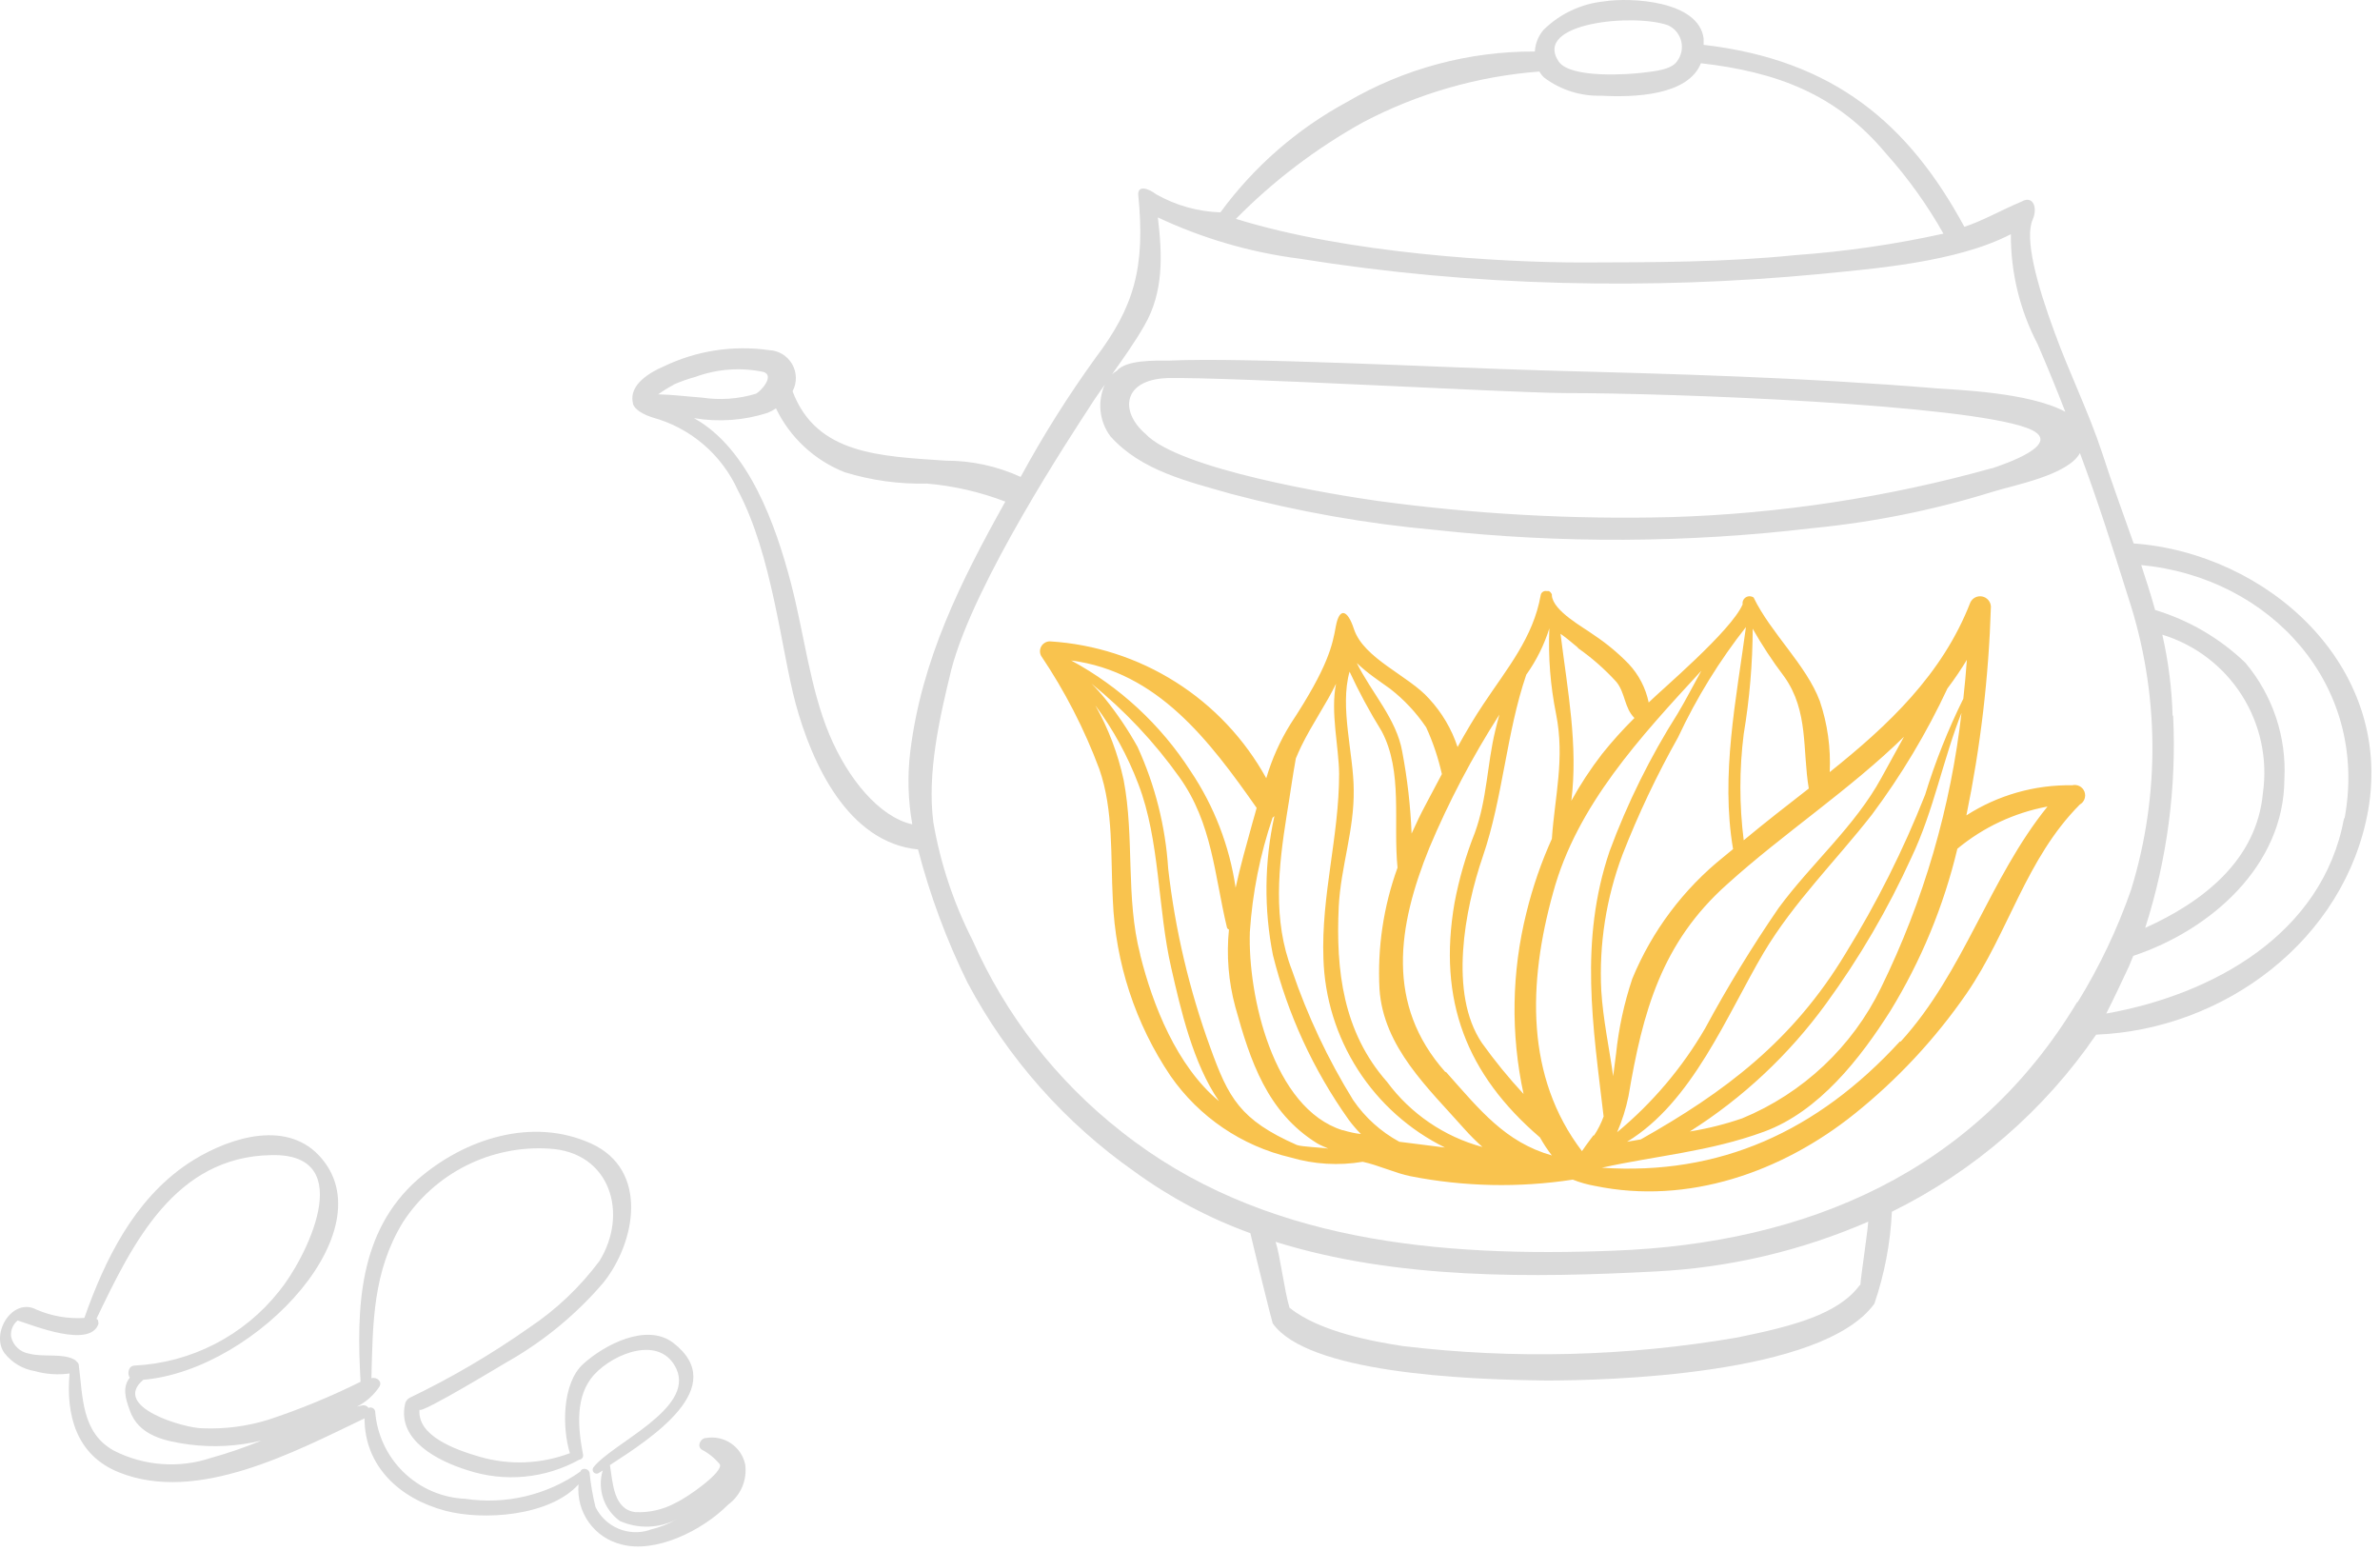 <?xml version="1.0" encoding="UTF-8"?> <svg xmlns="http://www.w3.org/2000/svg" width="132" height="86" viewBox="0 0 132 86" fill="none"><path d="M118.337 30.137C117.757 28.477 117.137 26.817 116.597 25.137C115.867 22.907 114.757 20.657 113.957 18.447C112.957 15.747 112.277 13.217 112.737 12.177C113.037 11.497 112.737 10.817 112.127 11.177C110.977 11.657 109.947 12.257 108.947 12.577C105.867 6.887 101.727 3.327 94.487 2.487C94.487 2.377 94.487 2.257 94.487 2.137C94.217 0.027 90.427 -0.153 88.967 0.077C87.7 0.206 86.515 0.763 85.607 1.657C85.319 1.993 85.15 2.415 85.127 2.857C81.458 2.838 77.851 3.809 74.687 5.667C71.93 7.16 69.539 9.247 67.687 11.777C66.437 11.735 65.216 11.392 64.127 10.777C63.677 10.437 63.127 10.267 63.127 10.777C63.537 14.837 62.897 17.017 60.767 19.837C59.241 21.949 57.851 24.157 56.607 26.447C55.305 25.85 53.889 25.543 52.457 25.547C48.837 25.297 45.277 25.217 43.957 21.697C44.081 21.465 44.144 21.207 44.14 20.945C44.137 20.682 44.067 20.425 43.937 20.198C43.807 19.97 43.621 19.779 43.398 19.642C43.174 19.506 42.919 19.428 42.657 19.417C40.657 19.131 38.616 19.447 36.797 20.327C36.067 20.637 34.877 21.327 35.097 22.327C35.097 22.517 35.347 22.877 36.177 23.147C37.219 23.429 38.185 23.939 39.006 24.639C39.827 25.339 40.483 26.213 40.927 27.197C42.837 30.797 43.317 35.987 44.127 39.017C45.027 42.327 47.017 46.717 50.917 47.107C51.578 49.653 52.496 52.126 53.657 54.487C55.877 58.665 59.053 62.26 62.927 64.977C64.896 66.409 67.057 67.558 69.347 68.387C69.497 69.047 70.567 73.387 70.587 73.387C72.507 76.117 81.107 76.507 85.777 76.557C88.947 76.557 101.077 76.287 103.957 72.297C104.52 70.651 104.847 68.934 104.927 67.197C109.485 64.952 113.388 61.57 116.257 57.377C123.347 57.097 130.067 52.137 131.347 44.917C132.737 36.897 125.747 30.677 118.337 30.137ZM92.527 1.407C92.705 1.491 92.862 1.614 92.987 1.768C93.111 1.921 93.2 2.1 93.246 2.292C93.292 2.484 93.294 2.683 93.253 2.876C93.212 3.069 93.128 3.251 93.007 3.407C92.677 3.887 91.677 3.957 91.147 4.027C90.357 4.127 87.147 4.367 86.457 3.427C84.977 1.247 90.657 0.727 92.527 1.407ZM75.587 6.787C78.623 5.188 81.955 4.228 85.377 3.967C85.449 4.093 85.54 4.208 85.647 4.307C86.553 4.987 87.664 5.34 88.797 5.307C90.637 5.407 93.617 5.307 94.337 3.507C98.497 3.987 101.827 5.187 104.597 8.507C105.818 9.87 106.888 11.362 107.787 12.957C105.086 13.553 102.346 13.951 99.587 14.147C95.667 14.547 91.697 14.547 87.757 14.557C83.287 14.557 74.757 14.067 68.547 12.137C70.627 10.027 72.998 8.226 75.587 6.787V6.787ZM63.467 18.057C64.547 16.197 64.467 14.147 64.217 12.057C66.704 13.227 69.36 14 72.087 14.347C76.908 15.12 81.776 15.567 86.657 15.687C91.419 15.81 96.184 15.647 100.927 15.197C103.927 14.897 108.527 14.547 111.527 12.987C111.516 15.107 112.024 17.198 113.007 19.077C113.557 20.347 114.067 21.597 114.547 22.837C112.547 21.747 108.427 21.617 107.417 21.537C100.017 20.927 92.897 20.737 85.417 20.537C79.627 20.367 69.057 19.807 64.837 19.997C64.057 19.997 62.457 19.947 61.937 20.567C61.844 20.621 61.757 20.685 61.677 20.757C62.287 19.887 62.927 19.007 63.467 18.057ZM110.467 25.967C104.662 27.586 98.681 28.496 92.657 28.677C87.222 28.812 81.784 28.511 76.397 27.777C74.117 27.457 65.397 26.047 63.527 24.057C62.077 22.797 62.297 21.057 64.727 20.967C68.297 20.897 83.327 21.767 86.727 21.797C93.157 21.797 108.907 22.437 112.407 23.727C114.737 24.577 111.017 25.787 110.497 25.967H110.467ZM37.337 21.337C37.739 21.16 38.154 21.013 38.577 20.897C39.784 20.456 41.09 20.362 42.347 20.627C42.987 20.837 42.177 21.727 41.917 21.837C40.945 22.13 39.92 22.202 38.917 22.047C38.097 21.987 37.317 21.887 36.507 21.867C36.78 21.669 37.068 21.492 37.367 21.337H37.337ZM50.567 45.707C48.797 45.297 47.047 43.247 45.987 40.707C44.927 38.167 44.587 35.087 43.867 32.337C43.027 29.137 41.537 24.877 38.487 23.187C39.851 23.418 41.25 23.319 42.567 22.897C42.733 22.831 42.89 22.748 43.037 22.647C43.816 24.264 45.177 25.528 46.847 26.187C48.323 26.641 49.863 26.854 51.407 26.817C52.897 26.944 54.361 27.281 55.757 27.817C53.287 32.237 51.117 36.567 50.487 41.667C50.322 43.011 50.359 44.373 50.597 45.707H50.567ZM103.147 71.267C101.947 72.887 99.467 73.537 96.327 74.177C90.209 75.226 83.971 75.384 77.807 74.647C76.237 74.407 73.177 73.867 71.517 72.517C71.237 71.587 70.977 69.517 70.747 68.867C77.467 70.967 85.037 70.867 91.857 70.507C95.911 70.301 99.895 69.366 103.617 67.747C103.567 68.437 103.237 70.567 103.177 71.267H103.147ZM115.207 55.567C109.537 64.997 100.207 68.957 89.507 69.357C79.907 69.727 69.947 68.907 62.187 62.747C58.6 59.938 55.762 56.287 53.927 52.117C52.887 50.07 52.158 47.879 51.767 45.617C51.407 42.857 52.117 39.777 52.767 37.117C54.027 32.277 59.477 24.047 60.427 22.577C60.697 22.147 60.987 21.737 61.277 21.327C61.067 21.789 60.986 22.299 61.04 22.804C61.095 23.309 61.283 23.79 61.587 24.197C63.287 26.107 65.907 26.707 68.277 27.387C71.987 28.372 75.774 29.041 79.597 29.387C86.558 30.148 93.583 30.115 100.537 29.287C103.906 28.959 107.234 28.289 110.467 27.287C111.667 26.907 114.687 26.357 115.357 25.127C116.357 27.797 117.197 30.447 118.037 33.127C119.769 38.383 119.825 44.047 118.197 49.337C117.438 51.514 116.445 53.603 115.237 55.567H115.207ZM120.497 39.687C120.454 38.175 120.263 36.671 119.927 35.197C121.749 35.754 123.312 36.944 124.335 38.552C125.358 40.16 125.774 42.08 125.507 43.967C125.167 47.717 122.167 50.017 118.977 51.457C120.196 47.658 120.721 43.671 120.527 39.687H120.497ZM130.007 45.377C128.817 51.827 122.707 55.157 116.817 56.207C117.287 55.287 117.707 54.367 118.087 53.567C118.167 53.377 118.237 53.187 118.317 53.007C122.617 51.577 126.677 48.007 126.697 43.217C126.823 40.862 126.047 38.549 124.527 36.747C123.114 35.393 121.401 34.392 119.527 33.827C119.297 32.987 119.027 32.167 118.757 31.337C125.927 32.017 131.397 37.987 130.037 45.377H130.007Z" fill="#DADADA"></path><path opacity="0.9" d="M114.93 43.547C112.851 43.513 110.809 44.094 109.06 45.217C109.846 41.403 110.301 37.529 110.42 33.637C110.413 33.503 110.362 33.376 110.275 33.275C110.188 33.174 110.07 33.105 109.939 33.078C109.808 33.052 109.673 33.07 109.553 33.129C109.434 33.189 109.338 33.286 109.28 33.407C107.73 37.407 104.72 40.227 101.48 42.817C101.545 41.48 101.359 40.144 100.93 38.877C100.18 36.877 98.22 35.117 97.26 33.137C97.197 33.092 97.123 33.068 97.046 33.066C96.969 33.063 96.894 33.084 96.829 33.124C96.764 33.165 96.712 33.224 96.68 33.294C96.648 33.363 96.638 33.441 96.65 33.517C96.01 34.997 92.12 38.277 91.44 38.957C91.274 38.155 90.89 37.414 90.33 36.817C89.751 36.22 89.111 35.687 88.42 35.227C87.79 34.767 86.16 33.897 86.07 33.037V32.957C86.057 32.928 86.04 32.901 86.02 32.877C85.99 32.833 85.948 32.798 85.9 32.777H85.78C85.743 32.77 85.705 32.77 85.668 32.778C85.632 32.785 85.597 32.8 85.566 32.822C85.535 32.843 85.509 32.871 85.489 32.902C85.469 32.934 85.456 32.97 85.45 33.007V33.007C85.04 35.347 83.59 37.067 82.3 39.007C81.78 39.777 81.3 40.597 80.84 41.427C80.512 40.43 79.973 39.516 79.26 38.747C78.13 37.467 75.63 36.527 75.09 34.877C74.73 33.777 74.28 33.687 74.09 34.727C73.9 35.767 73.68 36.957 71.57 40.157C70.99 41.092 70.539 42.101 70.23 43.157C69.03 40.983 67.302 39.148 65.204 37.822C63.106 36.495 60.707 35.719 58.23 35.567C58.136 35.567 58.043 35.591 57.961 35.637C57.879 35.683 57.81 35.749 57.761 35.829C57.712 35.91 57.684 36.001 57.68 36.095C57.676 36.189 57.697 36.283 57.74 36.367C59.059 38.326 60.144 40.434 60.97 42.647C61.77 44.937 61.59 47.507 61.72 49.907C61.861 53.394 62.969 56.773 64.92 59.667C66.504 61.945 68.877 63.556 71.58 64.187C72.877 64.57 74.246 64.652 75.58 64.427C76.46 64.617 77.41 65.067 78.23 65.227C81.196 65.811 84.241 65.875 87.23 65.417C87.63 65.576 88.046 65.693 88.47 65.767C93.61 66.827 98.82 65.007 102.86 61.767C105.243 59.856 107.335 57.61 109.07 55.097C111.42 51.677 112.35 47.637 115.35 44.617C115.472 44.548 115.566 44.438 115.613 44.306C115.661 44.174 115.658 44.029 115.607 43.898C115.556 43.768 115.459 43.66 115.334 43.595C115.21 43.531 115.066 43.513 114.93 43.547V43.547ZM109.09 36.547C109.04 37.277 108.97 38.007 108.89 38.747C108.041 40.464 107.332 42.246 106.77 44.077C105.566 47.128 104.093 50.066 102.37 52.857C99.44 57.737 95.63 60.577 91 63.187L90.24 63.317C93.87 61.117 95.76 56.317 97.82 52.827C99.48 50.037 101.82 47.737 103.82 45.177C105.451 42.992 106.855 40.647 108.01 38.177C108.409 37.65 108.779 37.103 109.12 36.537L109.09 36.547ZM108.8 39.437C108.201 44.765 106.689 49.951 104.33 54.767C102.738 58.045 99.998 60.625 96.63 62.017C95.683 62.344 94.709 62.588 93.72 62.747C96.666 60.883 99.232 58.477 101.28 55.657C103.127 53.124 104.712 50.41 106.01 47.557C107.26 44.937 107.77 42.067 108.83 39.427L108.8 39.437ZM105.62 40.817L104.35 43.127C102.88 45.827 100.46 47.887 98.65 50.347C97.172 52.499 95.81 54.729 94.57 57.027C93.295 59.219 91.643 61.169 89.69 62.787C89.969 62.144 90.18 61.474 90.32 60.787C91.11 56.117 92.14 52.297 95.78 49.047C98.93 46.197 102.63 43.777 105.65 40.807L105.62 40.817ZM97.18 34.817C97.711 35.759 98.306 36.665 98.96 37.527C100.32 39.437 99.96 41.607 100.32 43.727C99.11 44.667 97.89 45.617 96.71 46.597C96.464 44.641 96.464 42.662 96.71 40.707C97.035 38.76 97.202 36.79 97.21 34.817H97.18ZM96.84 34.727C96.3 38.777 95.42 42.967 96.12 47.087L95.61 47.507C93.371 49.297 91.623 51.627 90.53 54.277C90.079 55.626 89.777 57.021 89.63 58.437C89.57 58.847 89.53 59.267 89.47 59.677C89.25 58.107 88.91 56.537 88.81 54.937C88.68 52.366 89.082 49.795 89.99 47.387C90.864 45.151 91.893 42.979 93.07 40.887C94.095 38.694 95.37 36.627 96.87 34.727H96.84ZM87.5 35.927C88.284 36.475 89.005 37.109 89.65 37.817C90.14 38.417 90.09 39.267 90.65 39.817C90.011 40.447 89.41 41.115 88.85 41.817C88.218 42.635 87.65 43.501 87.15 44.407C87.53 41.347 86.95 38.347 86.55 35.147C86.93 35.407 87.24 35.697 87.53 35.927H87.5ZM85.93 34.847C85.863 36.432 85.987 38.021 86.3 39.577C86.8 42.067 86.23 44.157 86.07 46.517C85.475 47.834 85.003 49.203 84.66 50.607C83.836 53.903 83.781 57.345 84.5 60.667C83.671 59.773 82.899 58.828 82.19 57.837C80.34 55.107 81.24 50.407 82.24 47.497C83.36 44.227 83.54 40.667 84.65 37.417C85.21 36.633 85.642 35.766 85.93 34.847V34.847ZM77.1 38.197C77.876 38.799 78.551 39.522 79.1 40.337C79.479 41.167 79.77 42.035 79.97 42.927L79.1 44.567C78.81 45.107 78.54 45.667 78.29 46.227C78.229 44.699 78.055 43.178 77.77 41.677C77.45 39.867 76.07 38.417 75.25 36.767C75.85 37.347 76.58 37.817 77.1 38.197ZM69.7 44.787C69.63 45.057 69.55 45.327 69.47 45.607C69.13 46.837 68.79 48.037 68.53 49.227C68.19 46.91 67.336 44.7 66.03 42.757C64.376 40.188 62.098 38.079 59.41 36.627C64.2 37.257 67.07 41.057 69.7 44.807V44.787ZM63.24 52.937C62.42 49.787 62.93 46.447 62.32 43.257C62.007 41.806 61.478 40.41 60.75 39.117C61.739 40.451 62.54 41.914 63.13 43.467C64.34 46.597 64.2 50.387 64.96 53.677C65.48 55.957 66.16 58.967 67.61 61.067C65.27 59.127 63.93 55.737 63.24 52.957V52.937ZM71.93 63.497C68.77 62.107 68.13 60.877 67.12 58.077C65.956 54.876 65.174 51.55 64.79 48.167C64.641 45.832 64.064 43.544 63.09 41.417C62.57 40.48 61.971 39.591 61.3 38.757C61.059 38.459 60.802 38.175 60.53 37.907C62.385 39.407 64.026 41.153 65.41 43.097C67.24 45.657 67.35 48.517 68.05 51.437C68.058 51.462 68.072 51.486 68.091 51.505C68.111 51.524 68.134 51.538 68.16 51.547C68.016 52.983 68.134 54.433 68.51 55.827C69.34 58.827 70.28 61.677 73.04 63.397C73.24 63.517 73.46 63.597 73.67 63.697C73.35 63.637 72.2 63.597 71.93 63.497ZM74.46 62.677C70.6 61.467 69.2 55.177 69.32 51.677C69.461 49.521 69.885 47.392 70.58 45.347C70.58 45.347 70.64 45.287 70.68 45.257C70.123 47.794 70.096 50.419 70.6 52.967C71.419 56.25 72.847 59.35 74.81 62.107C75.014 62.382 75.238 62.643 75.48 62.887C75.17 62.857 74.82 62.777 74.49 62.677H74.46ZM77.61 63.317C76.585 62.761 75.708 61.969 75.05 61.007C73.653 58.745 72.515 56.333 71.66 53.817C70.57 51.007 70.91 48.057 71.37 45.167C71.54 44.167 71.68 43.087 71.87 42.057C71.97 41.827 72.07 41.587 72.17 41.387C72.78 40.137 73.55 39.057 74.1 37.917C73.78 39.487 74.26 41.447 74.27 42.917C74.27 46.387 73.27 49.667 73.4 53.157C73.467 55.351 74.13 57.485 75.317 59.331C76.504 61.177 78.171 62.665 80.14 63.637L77.61 63.317ZM76.93 59.997C74.49 57.237 74.08 53.807 74.25 50.267C74.36 48.097 75.11 46.037 75.08 43.827C75.08 41.827 74.29 39.227 74.85 37.247C75.376 38.382 75.971 39.483 76.63 40.547C77.82 42.787 77.26 45.607 77.51 48.117C76.728 50.274 76.388 52.566 76.51 54.857C76.73 58.077 79.22 60.347 81.22 62.607C81.534 62.959 81.868 63.292 82.22 63.607C80.1 63.035 78.235 61.762 76.93 59.997V59.997ZM80.16 59.447C76.83 55.707 77.52 51.347 79.27 47.027C80.353 44.453 81.654 41.978 83.16 39.627C83.08 39.917 83 40.217 82.93 40.517C82.47 42.427 82.48 44.307 81.8 46.177C81.299 47.438 80.921 48.743 80.67 50.077C79.74 55.477 81.33 59.577 85.41 63.077C85.605 63.426 85.825 63.76 86.07 64.077C83.49 63.337 82.1 61.587 80.2 59.447H80.16ZM88.37 62.967C88.37 62.967 87.98 63.477 87.74 63.837C84.6 59.717 84.74 54.517 86.14 49.497C87.45 44.667 90.97 40.877 94.36 37.197C93.91 38.007 93.49 38.837 93.05 39.567C91.525 41.973 90.258 44.534 89.27 47.207C87.58 52.207 88.35 56.897 88.94 61.917C88.806 62.287 88.628 62.639 88.41 62.967H88.37ZM105.37 57.757C100.78 62.757 95.37 65.197 88.84 64.757C91.84 64.087 94.79 63.877 97.84 62.757C100.89 61.637 103.18 58.687 104.84 56.067C106.548 53.282 107.803 50.244 108.56 47.067C110 45.874 111.721 45.069 113.56 44.727C110.33 48.717 108.93 53.907 105.42 57.757H105.37Z" fill="#F8BD3B"></path><path d="M39.148 79.747C38.868 79.747 38.628 80.187 38.918 80.387C39.302 80.588 39.642 80.863 39.918 81.197C40.158 81.617 38.108 83.057 37.478 83.337C36.797 83.712 36.025 83.891 35.248 83.857C34.029 83.717 33.988 82.237 33.828 81.247C36.108 79.767 40.528 76.927 37.338 74.467C35.858 73.337 33.498 74.587 32.338 75.647C31.178 76.707 31.168 79.167 31.608 80.587C30.007 81.192 28.253 81.262 26.608 80.787C25.188 80.377 23.128 79.607 23.268 78.167C23.268 78.487 28.318 75.397 28.268 75.447C30.234 74.313 31.993 72.852 33.468 71.127C35.239 68.917 36.028 64.877 32.768 63.407C29.508 61.937 25.768 63.147 23.168 65.407C19.868 68.317 19.768 72.577 19.998 76.627C18.34 77.451 16.626 78.156 14.868 78.737C13.694 79.097 12.466 79.256 11.238 79.207C10.238 79.207 6.148 78.027 7.948 76.517C14.318 75.967 21.778 67.877 17.488 63.877C15.488 62.067 12.299 63.267 10.379 64.557C7.428 66.557 5.818 69.857 4.678 73.087C3.771 73.144 2.863 72.987 2.028 72.627C0.688 71.917 -0.542 73.947 0.248 75.037C0.666 75.572 1.269 75.929 1.938 76.037C2.563 76.212 3.216 76.256 3.858 76.167C3.658 78.437 4.198 80.697 6.618 81.657C10.948 83.387 16.328 80.517 20.218 78.657C20.218 81.317 22.169 83.107 24.689 83.777C26.799 84.337 30.478 84.087 32.088 82.317C32.019 83.065 32.222 83.814 32.659 84.425C33.096 85.037 33.738 85.47 34.468 85.647C36.309 86.147 38.898 84.937 40.388 83.437C40.733 83.184 41.003 82.842 41.169 82.447C41.334 82.053 41.389 81.621 41.328 81.197C41.223 80.721 40.937 80.304 40.53 80.034C40.124 79.763 39.629 79.661 39.148 79.747V79.747ZM11.708 80.847C10.828 81.141 9.899 81.257 8.973 81.188C8.048 81.12 7.146 80.868 6.318 80.447C4.508 79.447 4.598 77.447 4.368 75.687C4.364 75.655 4.353 75.624 4.336 75.596C4.318 75.569 4.295 75.545 4.268 75.527C4.235 75.472 4.186 75.427 4.128 75.397C3.438 75.027 2.398 75.277 1.618 75.067C1.378 75.029 1.154 74.921 0.976 74.755C0.798 74.589 0.673 74.374 0.618 74.137C0.595 73.967 0.616 73.794 0.68 73.635C0.743 73.476 0.845 73.335 0.978 73.227C1.858 73.507 4.978 74.777 5.458 73.427C5.458 73.327 5.458 73.167 5.348 73.137C7.348 68.957 9.698 64.137 15.059 64.057C19.988 63.947 16.888 69.907 15.478 71.607C14.515 72.823 13.303 73.82 11.923 74.53C10.543 75.241 9.028 75.649 7.478 75.727C7.128 75.727 7.038 76.167 7.198 76.397C6.798 76.907 6.928 77.497 7.198 78.207C7.678 79.637 9.198 79.927 10.498 80.107C11.834 80.279 13.19 80.205 14.498 79.887C13.588 80.263 12.657 80.583 11.708 80.847V80.847ZM36.029 84.847C35.459 85.031 34.843 85.004 34.292 84.771C33.741 84.538 33.293 84.114 33.029 83.577C32.873 82.949 32.763 82.311 32.698 81.667C32.648 81.437 32.279 81.357 32.188 81.607C30.335 82.912 28.05 83.452 25.808 83.117C24.527 83.062 23.311 82.539 22.389 81.647C21.468 80.755 20.905 79.556 20.808 78.277C20.803 78.236 20.788 78.198 20.765 78.164C20.741 78.13 20.71 78.102 20.674 78.083C20.638 78.063 20.598 78.053 20.557 78.052C20.516 78.051 20.475 78.059 20.439 78.077C20.401 78.021 20.348 77.977 20.285 77.952C20.223 77.927 20.154 77.922 20.088 77.937L19.798 78.007C20.298 77.751 20.725 77.373 21.038 76.907C21.228 76.597 20.878 76.347 20.599 76.427C20.678 73.347 20.678 70.507 22.349 67.777C23.216 66.441 24.424 65.359 25.847 64.642C27.27 63.925 28.858 63.599 30.448 63.697C33.858 63.877 34.868 67.307 33.248 69.927C32.169 71.374 30.85 72.626 29.349 73.627C27.25 75.104 25.032 76.406 22.718 77.517C22.647 77.554 22.586 77.608 22.541 77.675C22.496 77.741 22.467 77.817 22.458 77.897V77.897C22.038 79.897 24.328 81.037 25.948 81.537C26.964 81.869 28.037 81.988 29.1 81.886C30.163 81.785 31.194 81.465 32.129 80.947C32.161 80.945 32.192 80.936 32.22 80.921C32.249 80.905 32.274 80.884 32.294 80.859C32.313 80.833 32.328 80.804 32.335 80.773C32.343 80.742 32.344 80.709 32.338 80.677C32.058 79.197 31.869 77.407 32.968 76.217C34.069 75.027 36.638 74.017 37.518 75.917C38.518 78.147 33.938 80.037 32.908 81.377C32.88 81.419 32.866 81.469 32.87 81.52C32.874 81.571 32.896 81.618 32.931 81.655C32.967 81.692 33.014 81.715 33.064 81.721C33.115 81.726 33.166 81.715 33.208 81.687L33.428 81.547C33.276 82.055 33.286 82.597 33.456 83.099C33.626 83.601 33.949 84.037 34.379 84.347C34.884 84.572 35.434 84.678 35.986 84.659C36.539 84.64 37.08 84.496 37.569 84.237C37.086 84.509 36.568 84.711 36.029 84.837V84.847Z" fill="#DADADA"></path></svg> 